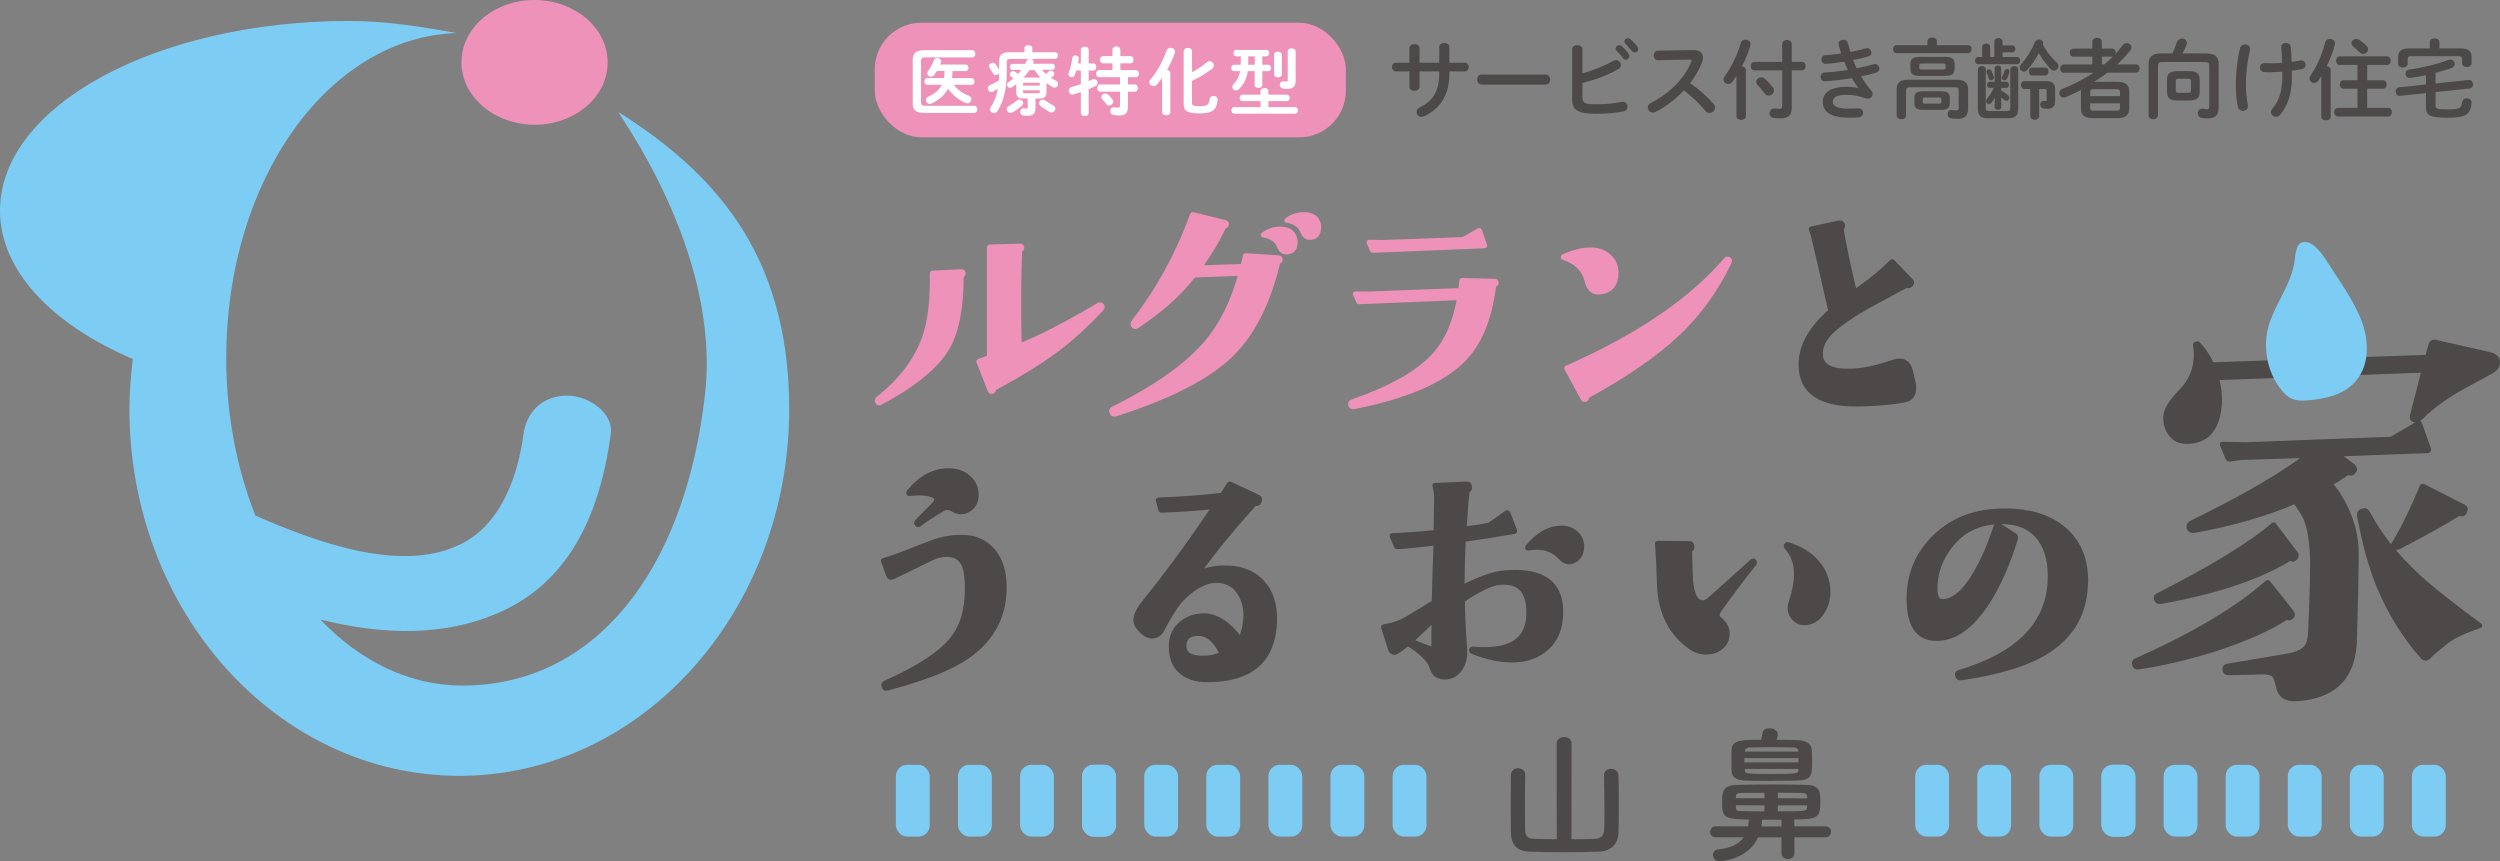 <?xml version="1.0" encoding="UTF-8"?>
<svg id="_レイヤー_2" data-name="レイヤー 2" xmlns="http://www.w3.org/2000/svg" viewBox="0 0 335.16 115.46">
  <rect x="0" y="0" width="335.16" height="115.46" fill="#808080" stroke="none"/>
  <defs>
    <style>
      .cls-1 {
        stroke: #4c4948;
      }

      .cls-1, .cls-2, .cls-3 {
        stroke-linecap: round;
        stroke-linejoin: round;
      }

      .cls-1, .cls-3 {
        stroke-width: .53px;
      }

      .cls-1, .cls-4 {
        fill: #4c4948;
      }

      .cls-2 {
        stroke-width: .55px;
      }

      .cls-2, .cls-5, .cls-3 {
        fill: #ee92ba;
      }

      .cls-2, .cls-3 {
        stroke: #ee92ba;
      }

      .cls-6 {
        fill: #7dccf3;
      }

      .cls-6, .cls-5, .cls-7, .cls-4 {
        stroke-width: 0px;
      }

      .cls-7 {
        fill: #fff;
      }
    </style>
  </defs>
  <g id="_レイヤー_1-2" data-name="レイヤー 1">
    <g>
      <g>
        <g>
          <g>
            <path class="cls-2" d="m81.18,8.63c-.15,4.45-4.54,7.96-9.8,7.82-5.26-.15-9.39-3.88-9.24-8.35.17-4.46,4.56-7.98,9.81-7.82,5.26.14,9.4,3.87,9.23,8.35"/>
            <path class="cls-6" d="m82.96,15.05c-.5-.23,13.74,18.41,11.56,37.76-2.71,24.13-15.03,39.1-32.53,39.1-7.14,0-13.74-3.29-19.04-8.85,8.35,2.07,17.07,2.44,24.9-1.38,9.57-4.67,12.85-14.67,14.04-23.52.37-2.78-2.93-5.12-5.85-5.12-3.46,0-5.47,2.35-5.85,5.12-.71,5.26-2.73,11.48-7.65,14.37-8.13,4.76-20.3.07-28.3-3.41-2.49-6.28-3.91-13.49-3.91-21.16,0-23.94,13.79-43.01,30.92-43.53-4.56-.81-9.39-1.62-14.44-1.62C20.96,2.82,0,14.19,0,28.23c0,8.08,6.98,15.26,17.8,19.9-.26,2.2-.45,4.42-.45,6.7,0,27.16,19.81,49.18,44.23,49.18s44.22-22.03,44.22-49.18c0-21.26-10.56-31.98-22.84-39.78"/>
          </g>
          <g>
            <path class="cls-1" d="m134.69,78.35c.12,4.11-1.57,7.37-5.07,9.77-2.25,1.52-5.81,2.92-10.69,4.21-.25.07-.42-.04-.49-.32-.09-.24,0-.42.28-.53,4.35-1.93,7.31-3.86,8.89-5.81,1.34-1.66,2.01-3.88,2.01-6.63,0-1.36-.1-2.34-.31-2.96-.35-1.05-1.05-1.6-2.12-1.68-.74-.05-1.47.1-2.19.43-.37.17-1.32.63-2.85,1.39-.76.38-1.57.77-2.43,1.18-.32.14-.54.05-.66-.29l-.69-1.89c-.02-.07-.01-.11.03-.11,1.04-.33,2.03-.68,2.95-1.03.79-.33,2.08-.83,3.89-1.5,1.23-.43,2.49-.63,3.78-.61,1.76.02,3.15.65,4.17,1.89.95,1.14,1.45,2.64,1.49,4.49Zm-4.48-14.02c.49.57.73,1.22.73,1.96,0,1.05-.42,1.77-1.25,2.18-.65.31-1.28.27-1.91-.11-.49-.31-.95-.33-1.39-.07-1.34.78-2.37,1.46-3.09,2.03-.16.12-.3.11-.42-.04-.05-.05-.07-.09-.07-.14,0-.09.06-.2.17-.32l2.22-2.25c.21-.21.31-.43.31-.64,0-.19-.12-.33-.35-.43-.81-.36-1.89-.44-3.23-.25-.07,0-.13-.04-.17-.11-.02-.07,0-.15.07-.25,1.57-1.9,3.36-2.85,5.35-2.85,1.27,0,2.28.43,3.02,1.28Z"/>
            <path class="cls-1" d="m170.94,83.31c-.19,5.3-3.26,7.93-9.23,7.88-1.46-.02-2.62-.42-3.47-1.18-.86-.76-1.28-1.88-1.28-3.35,0-1.26.43-2.27,1.3-3.03.87-.76,1.93-1.14,3.18-1.14,1.67.02,3.27,1.07,4.83,3.14.35-.67.57-1.5.66-2.5.14-1.43-.15-2.67-.87-3.73-.72-1.06-1.77-1.56-3.16-1.52-1.48.07-3.04.98-4.69,2.71-.74.95-1.53,2.22-2.36,3.82-.32.62-.8.93-1.42.93-.51,0-1.05-.31-1.63-.93-.39-.43-.59-.86-.59-1.28,0-.67.43-1.52,1.28-2.57,2.87-3.52,5.95-7.72,9.23-12.59-2.06.24-4.4.4-7.01.5-.07,0-.12-.02-.14-.07l-.35-1.32c-.02-.07.01-.11.1-.11,3.4-.14,6.24-.36,8.51-.64.21-.31.52-.8.94-1.46.05-.05.1-.06.17-.04l3.71,1.75c.3.14.37.38.21.71-.14.26-.35.35-.63.25-3.05,3.4-5.57,6.48-7.53,9.24,1.06-.45,2.15-.69,3.26-.71,2.22-.05,3.96.58,5.21,1.87,1.25,1.3,1.84,3.09,1.77,5.37Zm-7.19,4.32c-.81-1.78-1.85-2.66-3.12-2.64-1.2,0-1.82.52-1.84,1.57-.02,1.05.74,1.58,2.29,1.61,1.06.02,1.96-.15,2.67-.54Z"/>
            <path class="cls-1" d="m209.3,82.2c-.02,2-.65,3.55-1.87,4.67-1.23,1.12-2.81,1.68-4.76,1.68-1.6,0-3.36-.38-5.28-1.14-.16-.05-.22-.15-.17-.32.05-.12.16-.17.35-.14.44.05.94.07,1.49.07,3.8,0,5.74-1.52,5.83-4.57.05-1.47-.21-2.57-.76-3.28-.63-.81-1.64-1.15-3.05-1.03-1.11.1-2.77.88-4.96,2.35.02,1.85.13,4.04.31,6.56.07,1-.13,1.85-.59,2.57-.51.81-1.24,1.21-2.19,1.21-.16,0-.32-.02-.49-.07-.44-.07-.76-.29-.97-.64-.07-.09-.23-.48-.49-1.14-.19-.33-.43-.64-.73-.93-.81-.78-1.56-1.36-2.26-1.71-.93.78-1.52,1.18-1.77,1.18-.3,0-.51-.19-.62-.57l-.9-2.85c-.02-.07.01-.12.1-.14,1.18-.17,2.28-.56,3.3-1.18l3.4-2.07c.02-2,.1-4.61.24-7.85-2.41.29-4.12.45-5.14.5-.09,0-.15-.04-.17-.11l-.59-1.39c-.02-.07,0-.11.07-.11,1.71-.07,3.66-.21,5.83-.43.02-1.45.05-3.01.07-4.67,0-.45-.08-.96-.24-1.53-.02-.07,0-.11.07-.11l4.2-.18c.35-.02.52.14.52.5,0,.24-.1.4-.31.5-.12.81-.26,2.48-.42,5.03,1.5-.19,2.6-.37,3.3-.53l2.29-1.61c.14-.09.23-.07.28.07l.9,2.32c.05.12,0,.19-.14.21-1.92.33-4.17.69-6.74,1.07-.09,1.66-.15,3.76-.17,6.28,2.34-1.16,4.18-1.81,5.52-1.93.53-.05,1.04-.07,1.53-.07,4.19,0,6.25,1.84,6.18,5.53Zm-17.08.89c-.74.74-1.74,1.69-2.99,2.85.53.19,1.38.51,2.53.96.21.05.34-.04.38-.25.02-.09.03-.29.03-.57-.02-.52-.02-1.02,0-1.5.02-.67.03-1.16.03-1.5Zm19.89-9.81c0,.93-.36,1.57-1.08,1.93-.23.12-.46.18-.69.18-.39,0-.79-.21-1.18-.64-.81-.88-1.87-1.32-3.19-1.32-.37,0-.73.04-1.08.11-.07,0-.13-.02-.17-.07-.02-.07,0-.14.07-.21,1.41-1.69,2.93-2.53,4.55-2.53.76,0,1.42.24,1.96.71.54.48.82,1.09.82,1.85Z"/>
            <path class="cls-1" d="m235.23,75.57c-1.76,2.21-3.33,4.3-4.72,6.28-.32.45-.31.82.03,1.11.72.57,1.08,1.22,1.08,1.96,0,.78-.28,1.41-.85,1.87-.57.46-1.24.7-2.03.7s-1.48-.24-2.15-.71c-2.57-1.83-3.96-4.51-4.17-8.02-.02-.59-.07-1.84-.14-3.75-.02-.5-.07-1.22-.14-2.18.02-.02.06-.05.1-.07l4.2.04c.32,0,.47.18.45.54,0,.24-.12.39-.35.46.05.17.07.57.07,1.21.02,1.28.06,2.22.1,2.82.18,1.95.71,2.92,1.56,2.92.3,0,.66-.19,1.08-.57l5.48-4.92c.07-.07.13-.11.17-.11.12,0,.2.05.24.14.05.1.03.19-.03.29Zm6.67,7.99c-.53,0-1-.2-1.39-.61-.39-.4-.59-.88-.59-1.43,0-.26.06-.56.17-.89.46-1.38.69-2.6.69-3.67,0-1.43-.44-2.63-1.32-3.6-.07-.07-.08-.17-.03-.29.07-.12.17-.15.31-.11,1.57.48,2.84,1.24,3.78,2.28,1.06,1.17,1.6,2.54,1.6,4.14,0,1.05-.28,1.97-.83,2.78-.62.93-1.42,1.39-2.4,1.39Z"/>
            <path class="cls-1" d="m279.66,77.89c0,4.26-1.85,7.49-5.55,9.7-2.5,1.5-6.24,2.62-11.21,3.35-.28.05-.45-.07-.52-.36-.07-.26.02-.43.28-.5,7.8-2.31,11.84-6.36,12.12-12.16.12-2.38-.34-4.26-1.35-5.64-1.11-1.52-2.81-2.28-5.1-2.28-2.87,0-5.14,1.06-6.8,3.17-1.41,1.78-2.09,3.76-2.05,5.92.02,1.02.36,1.52,1.01,1.5,1.53-.05,3.05-1.45,4.58-4.21.95-1.71,1.81-3.76,2.57-6.13.02-.05.06-.06.1-.04l2.22,1.43c.3.12.39.35.28.68-1.06,3.38-2.3,6.17-3.71,8.38-2.15,3.35-4.49,5.01-7.01,4.96-2.43-.05-3.65-1.84-3.65-5.39,0-3.21,1.11-5.93,3.33-8.17,2.15-2.14,4.81-3.34,7.98-3.6.58-.05,1.13-.07,1.67-.07,3.12,0,5.66.75,7.6,2.25,2.15,1.69,3.23,4.09,3.23,7.2Z"/>
          </g>
          <path class="cls-1" d="m307.23,82.01c.22.26.22.51,0,.73-.11.11-.24.17-.38.17-.07,0-.16-.04-.27-.11-2.37,1.54-5.58,2.96-9.63,4.27-3.57,1.12-7,1.93-10.28,2.42-.29.04-.47-.08-.55-.34-.11-.3-.04-.51.22-.62,7.8-3.48,13.65-6.97,17.56-10.45.11-.07.18-.07.22,0l3.12,3.93Zm.55-7.87c.18.26.16.51-.05.73-.22.22-.44.22-.66,0-4.19,2.58-10.01,4.53-17.45,5.84-.26.04-.44-.06-.55-.28-.15-.3-.09-.51.16-.62,7.36-3.75,12.54-6.91,15.53-9.5.07-.04.13-.02.16.06l2.84,3.76Zm7.71-25.96l9.9-.34.44-1.57c.11-.45.42-.58.93-.39l6.95,1.57c.8.19,1.2.56,1.2,1.12,0,.52-.35.97-1.04,1.35l-4.05,2.19c-2.22,1.31-3.88,2.53-4.98,3.65-.4.41-.71.62-.93.62-.55,0-.71-.3-.49-.9l1.48-5.79-27.67,1.01c.33,1.27.46,2.44.38,3.48-.26,3.41-1.77,5.09-4.54,5.06-.88,0-1.57-.34-2.08-1.01-.51-.67-.75-1.48-.71-2.42.04-.86.73-1.98,2.08-3.37,1.35-1.39,2.02-3.01,2.02-4.89,0-.41-.04-.86-.11-1.35.07-.11.2-.17.38-.17.77.75,1.4,1.69,1.91,2.81l11.48-.39,7.44-.28Zm10.17,12.02c.04.19-.04.28-.22.28l-11.98.45,2.08,1.57c.25.26.25.53,0,.79-.22.26-.46.28-.71.06-.69.49-1.48.99-2.35,1.52.47.6.78,1.01.93,1.24,1.53,2.36,2.37,4.78,2.52,7.25.04.6.02,2.64-.05,6.12-.04,1.35-.09,3.37-.16,6.07-.04,4.76-2.28,7.45-6.73,8.09-.51.07-.98.11-1.42.11-1.24,0-1.97-.58-2.19-1.74-.15-.75-.34-1.25-.57-1.49-.24-.24-.72-.37-1.45-.37l-4.59.11c-.33,0-.51-.15-.55-.45-.04-.34.09-.53.38-.56l8.64-1.46c.91-.26,1.54-.6,1.89-1.01.35-.41.54-1.09.57-2.02.25-5.66.33-9.25.22-10.79-.15-2.25-.49-3.86-1.04-4.83-.26-.49-.66-1.1-1.2-1.85-3.97,1.69-8.46,2.98-13.45,3.88-.37.08-.62-.02-.77-.28-.15-.37-.04-.66.33-.84,6.96-3.41,12.1-6.39,15.42-8.93l-8.7.28-1.64.22c-.11,0-.18-.04-.22-.11l-.77-1.85c-.04-.11-.02-.17.05-.17l3.23.06,19.42-.73,3.55-2.08c.18-.11.29-.07.33.11l1.2,3.37Zm6.78,23.6c.11.08.09.13-.05.17-2.11.71-3.61,1.42-4.48,2.14-1.09.86-1.82,1.49-2.19,1.88-.37.39-.69.42-.98.08-2.44-2.77-4.39-5.92-5.85-9.44-1.02-2.43-1.9-5.58-2.63-9.44-.07-.37.07-.62.44-.73.33-.15.58-.06.77.28,1.57,3,3.85,5.86,6.84,8.6,1.71,1.57,4.43,3.73,8.15,6.46Zm-1.97-15.17c-.11.22-.26.34-.44.34-.11,0-.22-.04-.33-.11-1.97,1.24-4.65,2.73-8.04,4.49-.55.22-.82.11-.82-.34,0-.07.04-.15.11-.22,1.17-1.91,2.41-4.44,3.72-7.59.04-.07.11-.09.22-.06l5.41,2.75c.29.15.35.39.16.73Z"/>
          <path class="cls-6" d="m315.82,51.1h0c-1.56,1.82-4.08,2.39-6.43,2.57-.72.06-1.46.08-2.12-.2-.58-.25-1.04-.72-1.44-1.22-1.98-2.47-2.58-6.03-1.54-9.05.92-2.66,2.64-4.83,3.23-7.64.28-1.33.11-3.52,1.89-3.06,1.38.35,2.72,2.85,3.45,3.93,1.28,1.92,2.63,3.96,3.54,6.09,1.16,2.7,1.46,6.2-.58,8.57Z"/>
          <rect class="cls-6" x="145.07" y="102.53" width="4.54" height="9.63" rx="1.52" ry="1.52"/>
          <rect class="cls-6" x="153.4" y="102.53" width="4.54" height="9.63" rx="1.52" ry="1.52"/>
          <rect class="cls-6" x="161.72" y="102.53" width="4.54" height="9.63" rx="1.52" ry="1.52"/>
          <rect class="cls-6" x="170.05" y="102.53" width="4.54" height="9.63" rx="1.52" ry="1.52"/>
          <rect class="cls-6" x="120.1" y="102.53" width="4.54" height="9.63" rx="1.52" ry="1.52"/>
          <rect class="cls-6" x="128.43" y="102.53" width="4.54" height="9.63" rx="1.52" ry="1.52"/>
          <rect class="cls-6" x="136.75" y="102.53" width="4.54" height="9.63" rx="1.52" ry="1.52"/>
          <rect class="cls-6" x="145.07" y="102.53" width="4.54" height="9.63" rx="1.52" ry="1.52"/>
          <rect class="cls-6" x="178.37" y="102.53" width="4.54" height="9.63" rx="1.52" ry="1.52"/>
          <rect class="cls-6" x="186.7" y="102.53" width="4.54" height="9.63" rx="1.52" ry="1.52"/>
          <rect class="cls-6" x="281.73" y="102.53" width="4.54" height="9.63" rx="1.52" ry="1.52"/>
          <rect class="cls-6" x="290.06" y="102.53" width="4.54" height="9.63" rx="1.52" ry="1.52"/>
          <rect class="cls-6" x="298.38" y="102.53" width="4.54" height="9.63" rx="1.52" ry="1.52"/>
          <rect class="cls-6" x="306.71" y="102.53" width="4.54" height="9.63" rx="1.52" ry="1.52"/>
          <rect class="cls-6" x="256.76" y="102.53" width="4.54" height="9.63" rx="1.52" ry="1.52"/>
          <rect class="cls-6" x="265.08" y="102.53" width="4.54" height="9.63" rx="1.52" ry="1.52"/>
          <rect class="cls-6" x="273.41" y="102.53" width="4.54" height="9.63" rx="1.52" ry="1.52"/>
          <rect class="cls-6" x="281.73" y="102.53" width="4.54" height="9.63" rx="1.52" ry="1.52"/>
          <rect class="cls-6" x="315.03" y="102.53" width="4.54" height="9.63" rx="1.52" ry="1.52"/>
          <rect class="cls-6" x="323.35" y="102.53" width="4.54" height="9.63" rx="1.52" ry="1.52"/>
          <g>
            <path class="cls-3" d="m129.19,36.65c0,.17-.09.28-.26.32,0,4.29-.62,7.5-1.86,9.64-1.48,2.53-4.47,4.99-8.97,7.39-.24.13-.41.1-.51-.1-.11-.19-.06-.36.13-.51,3.11-2.46,5.18-5.24,6.23-8.32.71-2.12,1.03-4.93.96-8.42,0-.04.03-.07.1-.1l3.86-.19c.21-.02.32.08.32.29Zm18.54,4.27c.15.17.13.35-.06.55-2.01,2.14-3.94,3.91-5.78,5.3-2.19,1.65-5.07,3.44-8.64,5.37.04.17-.02.3-.19.39-.19.06-.32,0-.39-.19l-1.51-3.86s0-.07.06-.1c.39-.13.84-.29,1.35-.48v-14.75s.02-.07.06-.1l4.11-.13c.21,0,.32.1.32.29s-.1.3-.29.32c-.09,2.36-.13,4.42-.13,6.2,0,2.81.02,5,.06,6.59,3.04-1.26,6.54-3.07,10.51-5.43.21-.13.39-.12.51.03Z"/>
            <path class="cls-3" d="m171.68,34.85c-.02.17-.12.26-.29.26-1.33,5.55-3.45,9.73-6.36,12.53-3.09,2.98-8.23,5.61-15.43,7.91-.3.11-.5.02-.61-.26-.09-.24,0-.42.26-.55,5.7-2.83,9.86-5.77,12.47-8.84,2.01-2.36,3.54-5.42,4.56-9.19l-6.2.23c-2.01,2.53-4.55,4.8-7.62,6.81-.19.15-.36.14-.51-.03-.17-.17-.17-.36,0-.58,3.32-4.31,5.95-9.11,7.87-14.4.02-.04.06-.05.13-.03l4.31,1.06c.19.04.27.16.23.35-.06.17-.18.26-.35.26-.84,1.8-1.92,3.62-3.25,5.46l5.69-.19c.11-.45.21-.91.32-1.38,0-.06.03-.09.1-.06l4.43.29c.19.02.28.14.26.35Zm1.93-2.96c.06.19.1.39.1.58,0,.84-.39,1.3-1.16,1.38-.49.04-.86-.22-1.09-.8-.32-.81-1.02-1.31-2.09-1.48-.13-.04-.13-.11,0-.19.71-.49,1.45-.74,2.22-.74,1.11,0,1.79.42,2.02,1.25Zm3.18-1.96c.04.19.06.39.06.58,0,.84-.38,1.3-1.12,1.38-.51.06-.89-.2-1.12-.8-.32-.81-1.01-1.31-2.06-1.48-.15-.02-.15-.09,0-.19.71-.47,1.45-.71,2.22-.71,1.09,0,1.77.41,2.02,1.22Z"/>
            <path class="cls-3" d="m200.64,37.94c-.02.17-.13.27-.32.29-.54,4.54-1.96,7.94-4.27,10.19-2.79,2.74-7.63,4.8-14.53,6.17-.28.04-.45-.05-.51-.29-.06-.24.02-.4.26-.48,5.23-1.82,8.9-3.91,11.02-6.27,1.63-1.78,2.73-4.31,3.31-7.58l-13.4.55s-.08,0-.1-.06l-.48-1.06s0-.06.06-.06h1.93l12.15-.45c.04-.32.1-.75.16-1.29,0-.04.03-.06.1-.06l4.34.1c.21,0,.31.11.29.32Zm-1.54-5.08c.04.11.01.16-.1.16l-14.94.61c-.06,0-.11-.02-.13-.06l-.45-1.06s-.01-.07.03-.1l1.93.03,10.7-.39,2.09-1.19c.09-.06.15-.04.19.06l.67,1.93Z"/>
            <path class="cls-3" d="m216.65,35.85c.04.24.06.47.06.71,0,1.56-.7,2.44-2.09,2.64-.99.15-1.62-.34-1.9-1.48-.36-1.54-1.39-2.58-3.09-3.12-.09-.02-.13-.06-.13-.13s.05-.12.16-.16c1.33-.58,2.51-.87,3.53-.87s1.82.27,2.44.8c.54.43.87.96,1,1.61Zm15.23-.67c-1.78,3.69-4.07,6.87-6.88,9.54-2.94,2.79-7.02,5.6-12.24,8.45.06.17.01.31-.16.42-.19.09-.33.04-.42-.13l-2.19-4.05s-.03-.09.03-.13c9.51-4.18,16.63-9.01,21.34-14.49.13-.15.27-.17.42-.06.17.11.2.26.1.45Z"/>
            <path class="cls-1" d="m256.57,51.37c.04.19.06.4.06.61,0,.94-.39,1.5-1.16,1.67-1.48.32-3.54.51-6.17.58-5.12.11-7.76-1.57-7.91-5.05-.11-2.59,1.22-5.09,3.98-7.49-.73-3.26-1.49-6.57-2.28-9.93-.09-.32-.19-.65-.32-1-.04-.06-.02-.11.06-.13l3.7-.8c.3-.06.48.04.55.32.04.21-.02.39-.19.51.36,2.19.95,4.99,1.77,8.42l.55-.39c1.76-1.24,3.22-2.46,4.4-3.66.04-.04.09-.04.13,0l2.44,2.54c.21.21.22.42.03.61-.13.13-.26.19-.39.19-.09,0-.16-.02-.22-.06-3,1.61-4.84,2.6-5.53,2.99-2.38,1.39-4.01,2.58-4.88,3.57-.79.88-1.15,1.81-1.06,2.8.11,1.46,1.51,2.13,4.21,2.02,1.48-.06,3.3-.46,5.46-1.19.32-.11.61-.16.87-.16.79,0,1.31.49,1.54,1.48l.35,1.54Z"/>
          </g>
        </g>
        <g>
          <path class="cls-4" d="m208.71,99.65c0-.55.5-.84.97-.84.51,0,1.01.29,1.01.84l-.02,12.87c1.18,0,2.31-.02,3.17-.06.76-.04,1.16-.42,1.22-1.16.02-.34.04-1.28.04-2.37,0-1.94-.04-4.42-.06-4.98v-.04c0-.55.46-.84.93-.84s.99.29,1.01.88c.02.48.04,2.14.04,3.81s-.02,3.36-.04,3.89c-.06,1.64-1.18,2.48-2.59,2.52-1.32.06-3.09.08-4.81.08s-3.41-.02-4.6-.08c-1.56-.06-2.38-.88-2.42-2.48,0-.51-.02-2.21-.02-3.91s.02-3.37.02-3.89c.02-.61.48-.9.95-.9s.97.31.97.86v.04c-.02.55-.04,2.69-.04,4.54,0,1.32.02,2.48.02,2.8.02.76.25,1.18,1.14,1.22.86.04,1.96.06,3.11.06l-.02-12.87Z"/>
          <path class="cls-4" d="m240.57,112.26v2.14c0,.51-.44.76-.86.76s-.88-.25-.88-.76v-2.14h-3.13c-1.32,2.92-4.81,3.2-5.19,3.2-.57,0-.86-.42-.86-.84,0-.34.21-.69.61-.73,1.79-.17,2.9-.76,3.51-1.64h-3.76c-.51,0-.74-.34-.74-.71,0-.38.27-.76.74-.76h4.35c.06-.29.1-.59.1-.92-3.55,0-3.59-.4-3.59-2.44,0-1.35.17-2.15,2.02-2.19,1.37-.04,2.88-.06,4.46-.06s3.2.02,4.84.06c1.83.02,1.85,1.05,1.85,2.19,0,2.14-.23,2.44-3.49,2.44v.92h4.19c.48,0,.73.36.73.73,0,.38-.25.74-.73.74h-4.19Zm.4-13.04c1.16.04,1.85.5,1.91,1.2.04.44.06.95.06,1.47,0,2.02,0,2.73-2.08,2.76-1.33.02-2.76.04-4.16.04-.9,0-1.79-.02-2.67-.04-1.3-.04-1.85-.46-1.89-1.3-.02-.46-.02-.93-.02-1.41s0-.97.02-1.43c.04-1.33,1.35-1.33,3.97-1.33.1-.34.15-.69.19-.95.06-.4.48-.59.93-.59.53,0,1.11.29,1.11.8,0,.19-.08.53-.17.74.97,0,1.93.02,2.8.04Zm-4.42,7.07c-1.07,0-2.14,0-3.11.02-.69,0-.71.25-.72.55l-.02.15h3.85v-.73Zm0,1.68l-3.85-.02c0,.11.02.21.02.31.04.4.11.46.74.48.92.02,2,.04,3.09.04v-.8Zm4.56-6.33h-7.25v.57h7.25v-.57Zm-.02-1.03c-.02-.23-.29-.4-.61-.4-.86-.02-1.93-.04-2.97-.04s-2.08.02-2.94.04c-.42.02-.63.21-.65.44l-.02.11h7.19v-.15Zm0,2.48h-7.19l.02.23c.04.38.11.44,3.57.44s3.57-.06,3.6-.5v-.17Zm-2.25,6.81h-2.61c-.02.3-.04.61-.08.9h2.69v-.9Zm3.41-3.09c-.02-.36-.1-.5-.72-.5-1.01-.02-2.1-.04-3.18-.04v.74l3.93.02-.02-.23Zm.02,1.16h-3.93v.8c3.89,0,3.89-.02,3.91-.53l.02-.27Z"/>
        </g>
      </g>
      <rect class="cls-5" x="117.27" y="3.05" width="63.16" height="15.36" rx="6.25" ry="6.25"/>
      <g>
        <path class="cls-7" d="m130.58,14.18c.29,0,.44.24.44.48s-.15.48-.44.48h-6.67c-1.13,0-1.55-.42-1.55-1.29v-5.83c0-.87.43-1.29,1.55-1.29h6.42c.29,0,.43.24.43.48s-.14.48-.43.48h-6.25c-.47,0-.61.13-.61.52v5.45c0,.39.14.52.61.52h6.5Zm-6.27-2.82c-.25,0-.38-.23-.38-.45s.13-.45.38-.45h2.24c.07-.31.08-.63.09-.94h-1.03c-.11.18-.23.36-.36.53-.12.16-.28.23-.44.23-.26,0-.5-.19-.5-.45,0-.1.03-.21.12-.33.31-.43.57-.9.78-1.42.08-.21.26-.3.45-.3.26,0,.52.18.52.45,0,.05-.01.11-.03.17-.03.08-.07.17-.1.25h3.4c.26,0,.38.22.38.44s-.12.44-.38.44h-1.74c0,.32-.04.63-.09.94h2.64c.26,0,.38.22.38.45s-.12.45-.38.45h-2.39c.49.66,1.19,1.16,1.96,1.44.29.11.4.31.4.5,0,.27-.22.54-.54.54-.07,0-.16-.02-.24-.05-.88-.36-1.75-1.05-2.34-1.9-.48.86-1.23,1.51-2.22,1.97-.09.04-.17.06-.25.06-.29,0-.51-.25-.51-.51,0-.18.1-.35.33-.46.89-.41,1.46-.9,1.8-1.59h-1.95Z"/>
        <path class="cls-7" d="m139.72,9.39c.15.19.32.37.51.53.11-.1.23-.2.36-.33.09-.09.19-.13.3-.13.23,0,.46.21.46.44,0,.1-.04.2-.15.3-.09.08-.19.17-.29.25.2.13.41.25.63.35.22.11.31.28.31.45,0,.25-.2.5-.47.5-.07,0-.16-.02-.24-.07-.29-.16-.57-.34-.84-.55v1.25c0,.61-.32.83-.98.83h-.5v1.29c0,.73-.32,1.03-1.1,1.03-.23,0-.42-.02-.59-.06-.26-.06-.37-.26-.37-.47,0-.27.2-.54.53-.48.11.02.24.04.33.04.13,0,.16-.04.16-.19v-1.17h-.56c-.66,0-.98-.22-.98-.83v-1.07c-.17.13-.35.26-.52.38-.1.07-.21.1-.3.1-.24,0-.42-.19-.42-.41,0-.14.07-.28.24-.39.22-.14.43-.3.63-.47-.11-.1-.22-.18-.31-.25-.12-.09-.17-.2-.17-.31,0-.21.2-.42.43-.42.08,0,.17.03.25.08.15.09.28.19.41.31.15-.18.3-.35.44-.54h-1.17c-.24,0-.36-.21-.36-.41s.12-.41.36-.41h1.68c.08-.13.14-.27.2-.4s.16-.22.27-.26h-2.45c-.38,0-.48.1-.48.39v1.48c0,2.15-.46,3.88-1.23,5.1-.13.21-.32.29-.49.29-.28,0-.53-.21-.53-.49,0-.1.03-.21.11-.33.46-.68.77-1.45.95-2.42-.2.12-.4.23-.61.34-.09.05-.18.07-.27.07-.27,0-.48-.25-.48-.49,0-.17.1-.34.32-.44.41-.18.82-.4,1.18-.63.02-.33.02-.66.03-.99-.09.17-.27.28-.45.28-.16,0-.31-.08-.41-.26-.11-.22-.28-.47-.42-.7-.06-.09-.08-.17-.08-.25,0-.25.24-.44.49-.44.14,0,.29.06.4.2.18.23.33.51.47.77v-1.22c0-.79.36-1.15,1.37-1.15h2.02v-.54c0-.28.27-.41.53-.41s.53.13.53.41v.54h3.07c.25,0,.37.22.37.43s-.12.44-.37.44h-3.23c.19.06.33.21.33.4,0,.05,0,.12-.04.18-.01.03-.03.05-.04.08h2.58c.24,0,.36.2.36.41s-.12.41-.36.41h-1.37Zm-3.07,3.94c.27,0,.52.24.52.5,0,.11-.05.23-.16.33-.38.34-.85.67-1.29.91-.09.05-.18.07-.26.07-.29,0-.5-.25-.5-.5,0-.16.08-.32.28-.43.41-.22.78-.47,1.08-.74.11-.1.22-.14.34-.14Zm2.75-2.05c0-.14-.07-.19-.26-.19h-1.73c-.2,0-.26.05-.26.19v.2h2.25v-.2Zm-.26,1.22c.19,0,.26-.05.26-.19v-.21h-2.25v.21c0,.17.11.19.26.19h1.73Zm.18-2.1s.11,0,.16.01c-.29-.32-.55-.66-.79-1.02h-.66c-.25.36-.52.7-.82,1.01h2.1Zm1.88,3.73c.2.11.29.28.29.44,0,.27-.21.52-.51.52-.09,0-.19-.02-.29-.08-.36-.2-.84-.51-1.19-.8-.14-.12-.2-.26-.2-.39,0-.25.22-.47.49-.47.11,0,.23.04.35.13.3.23.68.45,1.06.65Z"/>
        <path class="cls-7" d="m146.58,8.49c.26,0,.39.24.39.48s-.13.48-.39.48h-.63v1.42c.17-.07.33-.14.47-.21.09-.04.17-.06.24-.06.29,0,.49.25.49.51,0,.16-.08.32-.28.43-.28.14-.59.28-.92.42v3.18c0,.28-.26.42-.52.42s-.53-.14-.53-.42v-2.78c-.36.12-.7.22-.99.3-.05.01-.1.02-.14.02-.3,0-.48-.27-.48-.54,0-.21.11-.41.37-.48.38-.1.81-.23,1.24-.38v-1.83h-.6c-.06.2-.13.39-.19.55-.1.25-.28.35-.45.35-.23,0-.43-.16-.43-.4,0-.05,0-.11.03-.17.22-.54.42-1.37.5-2.01.04-.24.23-.35.43-.35.23,0,.47.16.44.46-.02.2-.06.41-.1.62h.37v-1.83c0-.28.26-.41.53-.41s.52.13.52.41v1.83h.63Zm5.68.9c.29,0,.43.24.43.48s-.14.48-.43.48h-1.04v.97h.9c.29,0,.43.24.43.49s-.14.48-.43.48h-.9v2.02c0,.86-.39,1.17-1.17,1.17-.3,0-.56-.02-.82-.08-.26-.06-.39-.28-.39-.5,0-.3.21-.59.58-.52.15.03.29.05.47.05.19,0,.26-.06.26-.25v-1.89h-2.63c-.28,0-.43-.24-.43-.49s.15-.48.43-.48h2.63v-.97h-2.78c-.28,0-.43-.24-.43-.48s.15-.48.43-.48h1.77v-.9h-1.26c-.28,0-.43-.24-.43-.48s.15-.48.43-.48h1.26v-.85c0-.31.27-.46.53-.46s.53.15.53.46v.85h1.34c.29,0,.43.24.43.48s-.14.48-.43.48h-1.34v.9h2.05Zm-3.12,3.93c.07.1.1.2.1.3,0,.29-.27.53-.55.53-.14,0-.28-.06-.39-.21-.17-.23-.32-.41-.51-.61-.09-.1-.13-.21-.13-.32,0-.25.24-.48.53-.48.12,0,.25.05.37.15.21.19.41.39.58.64Z"/>
        <path class="cls-7" d="m155.81,10.42c-.24.35-.48.66-.72.93-.13.14-.28.2-.42.2-.3,0-.58-.24-.58-.54,0-.13.05-.26.17-.39.86-.97,1.68-2.52,2.13-3.84.09-.26.31-.37.54-.37.3,0,.6.2.6.51,0,.06,0,.12-.03.18-.24.72-.61,1.51-1.04,2.27.24.03.44.18.44.44v5.23c0,.28-.27.42-.55.42s-.55-.14-.55-.42v-4.62Zm3.99-.74c.71-.37,1.37-.82,2.01-1.34.12-.1.24-.14.36-.14.3,0,.56.29.56.58,0,.15-.06.3-.22.42-.88.67-1.79,1.25-2.71,1.63v2.94c0,.36.12.46.99.46,1.07,0,1.29-.18,1.38-.93.04-.3.27-.43.51-.43.3,0,.6.19.56.54-.16,1.42-.77,1.79-2.44,1.79s-2.11-.33-2.11-1.3v-7c0-.33.28-.49.56-.49s.56.16.56.49v2.79Z"/>
        <path class="cls-7" d="m167.29,9.54c-.14.97-.54,1.76-1.17,2.39-.14.14-.29.19-.42.19-.27,0-.49-.21-.49-.47,0-.13.05-.26.17-.39.44-.46.74-1,.88-1.72h-.83c-.25,0-.37-.22-.37-.43s.12-.43.37-.43h.91v-1.13h-.61c-.25,0-.37-.22-.37-.43s.12-.43.37-.43h4.05c.25,0,.38.21.38.43s-.13.43-.38.43h-.55v1.13h.78c.25,0,.38.21.38.43s-.13.43-.38.43h-.78v1.83c0,.28-.25.42-.51.42s-.51-.14-.51-.42v-1.83h-.94Zm1.7,4.01h-2.42c-.24,0-.37-.22-.37-.43s.13-.43.37-.43h2.42v-.47c0-.29.27-.43.53-.43s.53.14.53.43v.47h2.48c.25,0,.37.21.37.43s-.12.43-.37.43h-2.48v.81h3.57c.25,0,.38.22.38.44s-.13.44-.38.44h-8.16c-.25,0-.37-.22-.37-.44s.12-.44.37-.44h3.54v-.81Zm-.77-4.87v-1.13h-.87v1.13h.87Zm2.59-1.33c0-.28.26-.42.52-.42s.52.14.52.42v2.61c0,.28-.26.42-.52.42s-.52-.14-.52-.42v-2.61Zm2.89,3.46c0,.8-.37,1.11-1.17,1.11-.15,0-.34-.01-.52-.04-.3-.05-.44-.27-.44-.49,0-.28.2-.54.57-.49.13.02.18.03.28.03.16,0,.22-.05.22-.24v-3.79c0-.28.26-.42.52-.42s.54.14.54.43v3.89Z"/>
      </g>
      <g>
        <path class="cls-4" d="m190.31,11.6c0,.39-.34.57-.68.57s-.68-.19-.68-.57v-2.03h-1.8c-.35,0-.54-.29-.54-.58s.19-.58.54-.58h1.8v-1.92c0-.4.34-.58.68-.58s.68.19.68.58v1.92h2.64v-2.08c0-.39.34-.57.68-.57s.68.19.68.57v2.08h2.05c.36,0,.54.29.54.58s-.18.58-.54.58h-2.05v.36c0,2.84-1.3,4.71-3.43,5.67-.1.05-.21.07-.32.07-.39,0-.65-.32-.65-.65,0-.23.12-.47.43-.62,1.73-.83,2.61-2.13,2.61-4.56v-.27h-2.64v2.03Z"/>
        <path class="cls-4" d="m207.19,10c.42,0,.63.33.63.67s-.21.67-.63.67h-8.53c-.42,0-.63-.34-.63-.67s.21-.67.63-.67h8.53Z"/>
        <path class="cls-4" d="m212.15,9.84c1.46-.41,2.96-1.01,4.08-1.66.14-.08.28-.12.4-.12.39,0,.68.32.68.65,0,.21-.12.43-.39.58-1.36.78-3.09,1.43-4.77,1.82v2.03c0,.67.36.84,1.77.84,1.25,0,2.46-.09,3.44-.32.06-.01.12-.02.18-.02.41,0,.65.34.65.67,0,.27-.16.54-.54.62-1.08.23-2.39.32-3.66.32-2.43,0-3.22-.47-3.22-1.92v-6.7c0-.39.35-.58.69-.58s.69.2.69.58v3.19Zm4.45-3.34c0-.23.23-.44.49-.44.11,0,.22.03.33.13.32.28.67.65.91,1.02.08.11.1.21.1.32,0,.26-.22.47-.47.47-.14,0-.28-.07-.39-.22-.28-.39-.6-.72-.87-.99-.08-.09-.12-.19-.12-.27Zm1.16-.94c0-.23.22-.43.49-.43.12,0,.23.05.35.14.3.26.65.62.9.96.09.12.13.23.13.35,0,.26-.22.44-.47.44-.14,0-.29-.06-.41-.21-.27-.34-.6-.69-.86-.97-.09-.09-.13-.19-.13-.28Z"/>
        <path class="cls-4" d="m226.93,6.71c.91-.02,1.38.37,1.38,1.01,0,.19-.05.4-.13.63-.36.97-.92,1.92-1.6,2.79,1.09.74,2.3,1.81,3.13,2.77.15.18.22.36.22.53,0,.39-.36.7-.75.7-.19,0-.4-.08-.56-.28-.73-.88-1.8-1.94-2.88-2.75-1.13,1.23-2.49,2.24-3.81,2.9-.12.06-.23.08-.34.08-.4,0-.68-.34-.68-.68,0-.23.12-.46.4-.6,2.43-1.23,4.48-3.22,5.4-5.48.04-.07.05-.14.05-.19,0-.11-.09-.15-.29-.15l-4.19.08c-.39,0-.58-.32-.58-.63s.2-.65.57-.65l4.65-.08Z"/>
        <path class="cls-4" d="m232.78,10.22c-.18.27-.36.53-.54.76-.15.2-.35.28-.54.28-.33,0-.64-.27-.64-.61,0-.14.05-.28.16-.43.89-1.15,1.71-2.9,2.15-4.47.09-.3.36-.44.63-.44.34,0,.69.22.69.58,0,.06-.01.13-.03.2-.26.89-.65,1.88-1.13,2.82.28.02.53.19.53.49v6.19c0,.32-.32.48-.63.48s-.64-.16-.64-.48v-5.37Zm6.15-4.3c0-.37.33-.56.64-.56s.64.19.64.56v2.37h1.38c.32,0,.48.28.48.57s-.16.57-.48.57h-1.38v4.96c0,.98-.36,1.48-1.53,1.48-.34,0-.63-.01-.99-.08-.32-.07-.46-.33-.46-.6,0-.36.27-.72.77-.64.13.02.37.05.54.05.3,0,.39-.09.39-.44v-4.72h-3.75c-.3,0-.47-.29-.47-.57s.16-.57.47-.57h3.75v-2.37Zm-1.26,5.79c.11.14.15.29.15.43,0,.37-.34.67-.7.67-.2,0-.4-.08-.55-.3-.25-.34-.6-.76-.94-1.11-.13-.14-.19-.29-.19-.42,0-.33.32-.61.67-.61.18,0,.36.06.53.21.37.34.73.73,1.03,1.13Z"/>
        <path class="cls-4" d="m249.13,11.8c-.26-.36-.56-.82-.86-1.32-1.16.2-2.41.34-3.59.41-.4.02-.61-.29-.61-.6,0-.28.18-.56.54-.57,1.02-.05,2.08-.18,3.12-.33-.18-.37-.34-.75-.48-1.12-.87.14-1.72.25-2.46.29-.4.02-.6-.29-.6-.6,0-.28.16-.55.5-.56.63-.03,1.39-.12,2.15-.23-.13-.4-.25-.8-.34-1.18-.01-.05-.02-.11-.02-.15,0-.34.33-.51.64-.51.27,0,.54.13.61.43.1.4.22.81.34,1.2.78-.14,1.5-.3,2.02-.47.07-.02.14-.04.21-.04.35,0,.59.3.59.6,0,.21-.12.42-.4.5-.58.18-1.29.35-2.05.5.14.37.3.75.47,1.11.84-.16,1.61-.35,2.26-.55.07-.02.13-.03.19-.03.35,0,.6.32.6.62,0,.21-.13.43-.43.53-.58.19-1.27.36-2.03.51.4.65.86,1.32,1.36,1.89.13.15.18.32.18.48,0,.33-.26.62-.64.62-.09,0-.2-.02-.3-.06-.82-.3-1.7-.46-2.54-.46-1.44,0-1.85.42-1.85.91,0,.56.5.95,2.21.95.48,0,.81-.02,1.16-.05.46-.04.69.28.69.6,0,.28-.2.56-.58.6-.33.04-.75.06-1.25.06-2.47,0-3.57-.77-3.57-2.13,0-1.2,1-2.02,3.18-2.02.63,0,1.18.07,1.59.19v-.02Z"/>
        <path class="cls-4" d="m258.4,5.53c0-.34.32-.5.63-.5s.63.16.63.5v.53h4.19c.32,0,.47.26.47.53s-.15.53-.47.53h-9.59c-.3,0-.47-.27-.47-.53s.16-.53.47-.53h4.14v-.53Zm3.88,5.16c1.15,0,1.57.41,1.57,1.31v2.6c0,.89-.44,1.33-1.4,1.33-.39,0-.64-.02-.94-.08-.28-.06-.41-.29-.41-.54,0-.32.22-.63.62-.56.16.02.4.06.54.06.25,0,.33-.09.33-.39v-2.28c0-.33-.13-.44-.56-.44h-5.94c-.43,0-.56.12-.56.44v3.37c0,.32-.32.48-.63.48s-.63-.16-.63-.48v-3.51c0-.9.42-1.31,1.57-1.31h6.45Zm-4.82-.51c-1.03,0-1.34-.29-1.34-.94v-.67c0-.65.32-.95,1.34-.95h3.22c1.04,0,1.36.29,1.36.95v.67c-.01.86-.63.92-1.36.94h-3.22Zm.3,4.55c-.82,0-1.11-.29-1.11-.92v-.65c0-.63.29-.92,1.11-.92h2.53c.82,0,1.11.29,1.11.92v.65c-.01.76-.43.91-1.11.92h-2.53Zm2.7-5.41c.3,0,.37-.05.37-.23v-.35c0-.19-.07-.23-.37-.23h-2.78c-.3,0-.37.05-.37.23v.37c0,.21.21.21.37.21h2.78Zm-.46,4.57c.21,0,.27-.06.27-.21v-.4c0-.15-.06-.21-.27-.21h-1.96c-.21,0-.27.06-.27.21v.4c0,.18.12.21.27.21h1.96Z"/>
        <path class="cls-4" d="m267.37,5.58c0-.32.28-.48.56-.48s.55.16.55.48v.51h1.29c.28,0,.42.23.42.46,0,.23-.14.47-.42.47h-1.29v.62h1.94c.28,0,.42.25.42.48,0,.25-.14.49-.42.49h-5.2c-.29,0-.44-.25-.44-.49s.15-.48.44-.48h.51v-1.36c0-.3.27-.44.54-.44s.53.14.53.44v1.36h.57v-2.06Zm-.92,10.27c-.85,0-1.29-.34-1.29-1.24v-5.33c0-.28.27-.41.53-.41s.53.13.53.41v5.23c0,.3.09.37.41.37h2.47c.32,0,.41-.07.41-.37v-5.23c0-.28.27-.41.53-.41s.53.13.53.41v5.33c0,.9-.43,1.24-1.29,1.24h-2.82Zm.27-4.07c-.22,0-.33-.21-.33-.41,0-.21.11-.41.33-.41h.69v-1.81c0-.25.22-.37.44-.37s.44.13.44.37v1.81h.69c.23,0,.34.2.34.41,0,.2-.11.41-.34.41h-.69v.34c.35.2.64.4.91.64.13.12.18.23.18.35,0,.22-.18.41-.4.41-.09,0-.2-.04-.29-.13-.14-.13-.27-.25-.4-.35v1.32c0,.25-.22.36-.44.36s-.44-.12-.44-.36v-.29l.05-.96c-.15.23-.3.46-.47.65-.11.13-.23.19-.35.19-.2,0-.39-.18-.39-.39,0-.11.05-.22.14-.33.32-.35.64-.85.91-1.46h-.58Zm.57-1.52s.02.09.02.13c0,.23-.19.37-.37.37-.14,0-.28-.08-.34-.28-.07-.25-.14-.46-.25-.69-.02-.06-.04-.12-.04-.18,0-.19.16-.32.34-.32.13,0,.28.07.35.25.09.19.22.49.28.71Zm1.77-1.02c.18,0,.35.12.35.33,0,.05-.01.08-.02.13-.09.33-.2.58-.32.82-.09.18-.23.25-.36.25-.16,0-.32-.12-.32-.3,0-.06.01-.12.05-.19.12-.25.21-.48.28-.76.05-.19.2-.27.34-.27Zm6.69-.85c.15.14.22.32.22.47,0,.32-.27.61-.6.61-.15,0-.33-.07-.49-.25-.54-.55-1.1-1.33-1.54-2.09-.46.83-.98,1.6-1.53,2.22-.15.18-.33.25-.49.25-.29,0-.55-.25-.55-.55,0-.14.06-.29.2-.44.71-.78,1.38-1.85,1.82-2.92.12-.28.34-.4.56-.4.29,0,.56.2.56.51,0,.07-.01.13-.04.2.48.89,1.18,1.78,1.87,2.4Zm-2.36,7.19c0,.32-.29.47-.6.47s-.6-.15-.6-.47v-3.65h-.81c-.29,0-.44-.27-.44-.54s.14-.51.43-.51h2.96c.82,0,1.19.34,1.19,1.05v1.6c0,.74-.33,1.06-1.05,1.06-.18,0-.36-.02-.53-.05-.29-.05-.42-.28-.42-.51,0-.28.19-.55.53-.5.09.01.15.01.21.01.08,0,.12-.04.12-.15v-1.19c0-.22-.04-.27-.25-.27h-.75v3.65Zm-.95-5.46c-.29,0-.43-.27-.43-.53s.14-.53.43-.53h1.75c.29,0,.44.26.44.53s-.15.53-.44.53h-1.75Z"/>
        <path class="cls-4" d="m283.88,10.97c1.13,0,1.57.44,1.57,1.29v2.28c-.02,1.04-.63,1.27-1.57,1.3h-3.33c-1.12,0-1.57-.44-1.57-1.3v-2.28c0-.06,0-.13.01-.19-.67.35-1.36.67-2.05.95-.1.04-.2.06-.28.06-.35,0-.58-.29-.58-.6,0-.22.13-.46.44-.58,1.46-.57,2.85-1.29,4.13-2.15h-3.95c-.34,0-.5-.28-.5-.56s.16-.55.5-.55h3.81v-1.04h-2.53c-.33,0-.5-.27-.5-.54s.18-.54.5-.54h2.53v-.95c0-.34.32-.5.64-.5s.63.16.63.5v.95h1.38c.32,0,.48.27.48.54,0,.05,0,.09-.01.14.34-.36.65-.75.96-1.15.14-.19.34-.27.53-.27.33,0,.63.25.63.57,0,.13-.05.27-.15.41-.51.64-1.1,1.27-1.74,1.87h2.47c.34,0,.51.28.51.55s-.18.56-.51.56h-3.8c-.57.44-1.18.84-1.8,1.23h3.16Zm.33,1.36c0-.28-.11-.37-.51-.37h-2.97c-.41,0-.5.09-.5.37v.56h3.99v-.56Zm-.51,2.51c.41,0,.51-.09.51-.37v-.62h-3.99v.62c.01.35.2.36.5.37h2.97Zm-1.58-6.21c.4-.33.78-.68,1.15-1.05-.04.01-.06.01-.09.01h-1.38v1.04h.33Z"/>
        <path class="cls-4" d="m291.24,7.16c.23-.49.42-.97.6-1.5.12-.35.4-.49.67-.49.34,0,.67.22.67.6,0,.07-.01.16-.05.26-.15.39-.33.77-.54,1.13h3.2c1.16,0,1.65.5,1.65,1.38v5.9c0,1.02-.47,1.44-1.52,1.44-.25,0-.51-.02-.77-.08-.35-.07-.51-.34-.51-.6,0-.36.28-.71.76-.62.19.04.34.06.48.06.21,0,.3-.08.3-.36v-5.46c0-.32-.12-.51-.56-.51h-5.75c-.44,0-.56.2-.56.51v6.61c0,.36-.32.55-.63.55s-.63-.19-.63-.55v-6.89c0-.88.49-1.38,1.65-1.38h1.55Zm.71,6.31c-1.09,0-1.43-.35-1.43-1.16v-1.61c0-.81.34-1.16,1.43-1.16h1.52c1.09,0,1.43.35,1.43,1.16v1.61c-.01.99-.54,1.13-1.43,1.16h-1.52Zm1.38-1.03c.33,0,.4-.08.4-.32v-1.24c0-.23-.07-.32-.4-.32h-1.24c-.33,0-.4.08-.4.32v1.24c0,.28.14.32.4.32h1.24Z"/>
        <path class="cls-4" d="m300.98,5.96c.34,0,.68.21.68.58,0,.05-.01.11-.02.16-.37,1.55-.54,3.14-.54,4.57,0,1.01.1,2.03.25,2.78.01.06.02.12.02.18,0,.41-.34.63-.68.63-.29,0-.58-.16-.67-.53-.19-.85-.28-1.94-.28-3.05,0-1.53.18-3.22.58-4.85.08-.33.36-.48.66-.48Zm3.57,3.73c-.43,0-.7,0-1.01-.02-.37-.02-.56-.32-.56-.61,0-.32.21-.62.61-.6.27.01.56.02.92.02.47,0,.96-.02,1.44-.06-.02-.7-.06-1.38-.12-2.08-.02-.4.3-.58.64-.58.3,0,.62.16.64.51.06.65.09,1.33.12,2.03.42-.06.82-.12,1.17-.19.44-.07.7.26.7.58,0,.26-.15.5-.47.57-.42.08-.89.16-1.38.22.01.29.01.58.01.88,0,2.26-.61,3.93-1.59,5.04-.15.18-.35.26-.54.26-.35,0-.67-.27-.67-.62,0-.15.05-.3.19-.47.85-1.01,1.32-2.29,1.32-4.21v-.75c-.5.04-.99.06-1.44.06Z"/>
        <path class="cls-4" d="m311.2,10.22c-.13.21-.27.41-.4.6-.15.21-.35.3-.55.3-.33,0-.63-.26-.63-.6,0-.13.05-.27.15-.41.83-1.16,1.57-2.88,1.96-4.45.08-.3.35-.44.63-.44.34,0,.68.21.68.58,0,.06-.01.12-.02.19-.23.91-.63,1.94-1.09,2.89.28.02.53.18.53.47v6.31c0,.32-.32.47-.63.47s-.63-.15-.63-.47v-5.44Zm6.15.54h2.12c.34,0,.5.28.5.57s-.16.57-.5.57h-2.12v2.56h2.81c.35,0,.51.29.51.58s-.16.58-.51.58h-6.72c-.34,0-.51-.29-.51-.58s.18-.58.51-.58h2.61v-2.56h-1.87c-.33,0-.5-.29-.5-.57s.18-.57.5-.57h1.87v-2.05h-2.35c-.34,0-.51-.29-.51-.58s.18-.58.51-.58h6.3c.35,0,.51.29.51.58s-.16.58-.51.58h-2.64v2.05Zm-.08-4.62c.14.16.2.33.2.47,0,.34-.3.61-.64.61-.18,0-.36-.07-.53-.23-.25-.26-.58-.55-.83-.77-.15-.14-.22-.29-.22-.44,0-.3.29-.57.63-.57.14,0,.28.05.42.14.32.22.74.54.97.81Z"/>
        <path class="cls-4" d="m325.24,10.08c-.7.15-1.4.27-2.07.36-.43.06-.68-.26-.68-.57,0-.25.15-.48.48-.53,1.74-.25,3.71-.71,5.23-1.29.1-.03.21-.06.3-.06.36,0,.58.29.58.58,0,.22-.13.44-.42.55-.67.23-1.39.46-2.14.64v1.43l4.43-.47c.39-.04.6.28.6.6,0,.26-.14.5-.46.54l-4.57.49v1.78c0,.43.16.54,1.58.54,1.6,0,1.88-.13,1.99-.99.05-.35.33-.5.62-.5.34,0,.7.22.65.65-.18,1.63-.9,1.95-3.29,1.95s-2.84-.34-2.84-1.43v-1.87l-3.46.37c-.37.04-.6-.28-.6-.6,0-.26.15-.5.47-.54l3.59-.39v-1.26Zm.5-4.44c0-.33.33-.49.65-.49s.64.16.64.49v.85h2.81c1.1,0,1.52.37,1.52,1.19v.81c0,.34-.33.5-.64.5s-.65-.16-.65-.5v-.61c0-.25-.11-.35-.43-.35h-6.42c-.33,0-.43.11-.43.35v.67c0,.34-.33.51-.64.51s-.65-.18-.65-.51v-.87c0-.82.42-1.19,1.52-1.19h2.74v-.85Z"/>
      </g>
    </g>
  </g>
</svg>